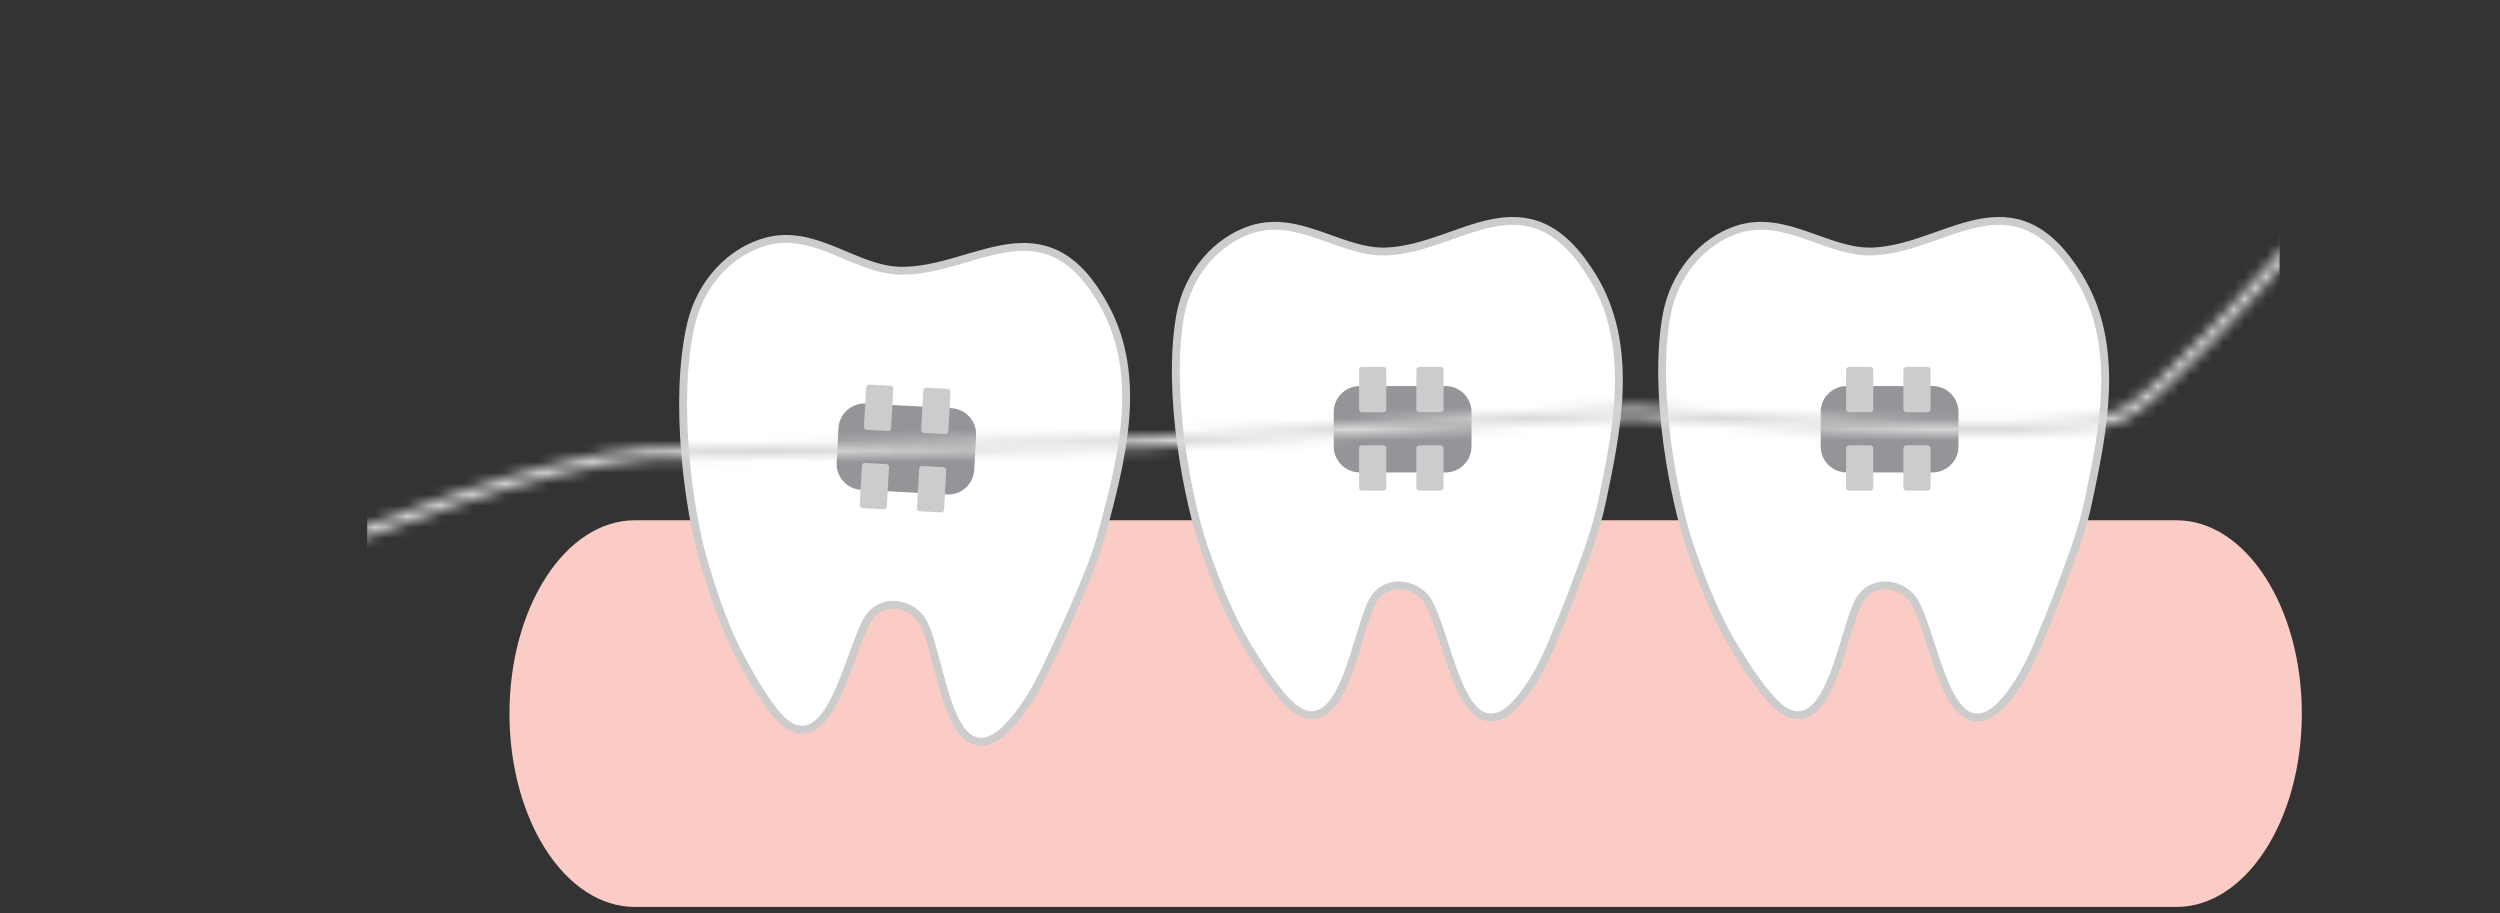 <svg width="230" height="84" viewBox="0 0 230 84" fill="none" xmlns="http://www.w3.org/2000/svg">
<rect x="0" y="0" width="230" height="84" fill="#333333" stroke="none"/>
<path d="M200.23 47.866H58.41C52.038 47.866 46.872 55.829 46.872 65.652C46.872 75.475 52.038 83.438 58.41 83.438H200.23C206.602 83.438 211.768 75.475 211.768 65.652C211.768 55.829 206.602 47.866 200.23 47.866Z" fill="#FBCCC5"/>
<path fill-rule="evenodd" clip-rule="evenodd" d="M69.076 61.452C67.203 58.291 65.988 54.672 64.97 51.114C63.784 46.967 62.296 36.962 63.921 29.922C64.797 26.127 67.558 23.36 70.667 22.55C74.99 21.422 78.643 25.223 82.877 25.267C89.891 25.338 96.037 18.598 101.342 28.41C104.816 34.84 102.804 42.37 101.029 48.984C100.361 51.469 99.235 53.978 98.21 56.337C97.444 58.094 96.626 59.832 95.793 61.557C95.017 63.162 94.11 64.732 92.95 66.091C87.301 72.713 87.059 58.988 84.855 56.513C83.43 54.912 80.836 54.759 79.577 56.703C77.907 59.28 76.176 69.234 72.431 66.204C70.982 65.034 69.073 61.452 69.073 61.452H69.076Z" stroke="#CCCCCC" stroke-width="1.445" stroke-miterlimit="10"/>
<path fill-rule="evenodd" clip-rule="evenodd" d="M69.076 61.452C67.203 58.291 65.988 54.672 64.97 51.114C63.784 46.967 62.296 36.962 63.921 29.922C64.797 26.127 67.558 23.36 70.667 22.55C74.99 21.422 78.643 25.223 82.877 25.267C89.891 25.338 96.037 18.598 101.342 28.41C104.816 34.84 102.804 42.37 101.029 48.984C100.361 51.469 99.235 53.978 98.21 56.337C97.444 58.094 96.626 59.832 95.793 61.557C95.017 63.162 94.11 64.732 92.95 66.091C87.301 72.713 87.059 58.988 84.855 56.513C83.43 54.912 80.836 54.759 79.577 56.703C77.907 59.28 76.176 69.234 72.431 66.204C70.982 65.034 69.073 61.452 69.073 61.452H69.076Z" fill="white"/>
<path d="M87.542 37.555L79.658 37.128C78.34 37.057 77.213 38.068 77.142 39.386L76.971 42.548C76.899 43.866 77.91 44.993 79.228 45.064L87.112 45.491C88.43 45.563 89.557 44.552 89.628 43.233L89.799 40.072C89.871 38.753 88.86 37.627 87.542 37.555Z" fill="#939598"/>
<path d="M81.933 35.493L79.96 35.386C79.815 35.378 79.692 35.489 79.684 35.634L79.487 39.269C79.479 39.414 79.59 39.538 79.735 39.545L81.707 39.652C81.852 39.66 81.976 39.549 81.984 39.404L82.181 35.769C82.189 35.624 82.078 35.501 81.933 35.493Z" fill="#CCCCCC"/>
<path d="M87.196 35.776L85.224 35.669C85.079 35.661 84.955 35.772 84.947 35.917L84.75 39.552C84.742 39.697 84.853 39.821 84.998 39.829L86.97 39.935C87.115 39.943 87.239 39.832 87.247 39.687L87.444 36.053C87.452 35.908 87.341 35.784 87.196 35.776Z" fill="#CCCCCC"/>
<path d="M81.541 42.696L79.569 42.589C79.424 42.582 79.3 42.693 79.292 42.838L79.095 46.472C79.087 46.617 79.199 46.741 79.344 46.749L81.316 46.856C81.461 46.864 81.585 46.753 81.593 46.608L81.789 42.973C81.797 42.828 81.686 42.704 81.541 42.696Z" fill="#CCCCCC"/>
<path d="M86.807 42.98L84.835 42.873C84.69 42.865 84.566 42.977 84.558 43.121L84.361 46.756C84.353 46.901 84.464 47.025 84.609 47.033L86.582 47.14C86.727 47.148 86.85 47.036 86.858 46.891L87.055 43.257C87.063 43.112 86.952 42.988 86.807 42.98Z" fill="#CCCCCC"/>
<path fill-rule="evenodd" clip-rule="evenodd" d="M115.775 60.377C113.737 57.321 112.324 53.773 111.117 50.275C109.71 46.199 107.683 36.289 108.921 29.17C109.589 25.333 112.198 22.422 115.257 21.444C119.512 20.084 123.365 23.682 127.596 23.495C134.605 23.187 140.378 16.123 146.203 25.636C150.022 31.869 148.417 39.495 147.002 46.196C146.471 48.713 145.482 51.28 144.583 53.689C143.915 55.485 143.192 57.266 142.453 59.033C141.766 60.676 140.946 62.294 139.86 63.714C134.579 70.633 133.592 56.939 131.26 54.586C129.75 53.063 127.152 53.052 126 55.062C124.472 57.726 123.281 67.759 119.38 64.937C117.871 63.846 115.77 60.374 115.77 60.374L115.775 60.377Z" stroke="#CCCCCC" stroke-width="1.445" stroke-miterlimit="10"/>
<path fill-rule="evenodd" clip-rule="evenodd" d="M115.775 60.377C113.737 57.321 112.324 53.773 111.117 50.275C109.71 46.199 107.683 36.289 108.921 29.17C109.589 25.333 112.198 22.422 115.257 21.444C119.512 20.084 123.365 23.682 127.596 23.495C134.605 23.187 140.378 16.123 146.203 25.636C150.022 31.869 148.417 39.495 147.002 46.196C146.471 48.713 145.482 51.28 144.583 53.689C143.915 55.485 143.192 57.266 142.453 59.033C141.766 60.676 140.946 62.294 139.86 63.714C134.579 70.633 133.592 56.939 131.26 54.586C129.75 53.063 127.152 53.052 126 55.062C124.472 57.726 123.281 67.759 119.38 64.937C117.871 63.846 115.77 60.374 115.77 60.374L115.775 60.377Z" fill="white"/>
<path d="M132.987 35.517H125.092C123.772 35.517 122.702 36.587 122.702 37.907V41.074C122.702 42.394 123.772 43.464 125.092 43.464H132.987C134.308 43.464 135.378 42.394 135.378 41.074V37.907C135.378 36.587 134.308 35.517 132.987 35.517Z" fill="#939598"/>
<path d="M127.275 33.758H125.3C125.155 33.758 125.037 33.876 125.037 34.021V37.661C125.037 37.806 125.155 37.924 125.3 37.924H127.275C127.421 37.924 127.538 37.806 127.538 37.661V34.021C127.538 33.876 127.421 33.758 127.275 33.758Z" fill="#CCCCCC"/>
<path d="M132.546 33.758H130.57C130.425 33.758 130.307 33.876 130.307 34.021V37.661C130.307 37.806 130.425 37.924 130.57 37.924H132.546C132.691 37.924 132.809 37.806 132.809 37.661V34.021C132.809 33.876 132.691 33.758 132.546 33.758Z" fill="#CCCCCC"/>
<path d="M127.275 40.972H125.3C125.155 40.972 125.037 41.089 125.037 41.235V44.874C125.037 45.02 125.155 45.138 125.3 45.138H127.275C127.421 45.138 127.538 45.02 127.538 44.874V41.235C127.538 41.089 127.421 40.972 127.275 40.972Z" fill="#CCCCCC"/>
<path d="M132.546 40.972H130.57C130.425 40.972 130.307 41.089 130.307 41.235V44.874C130.307 45.02 130.425 45.138 130.57 45.138H132.546C132.691 45.138 132.809 45.02 132.809 44.874V41.235C132.809 41.089 132.691 40.972 132.546 40.972Z" fill="#CCCCCC"/>
<path fill-rule="evenodd" clip-rule="evenodd" d="M160.515 60.377C158.477 57.321 157.064 53.773 155.857 50.275C154.45 46.199 152.423 36.289 153.661 29.17C154.329 25.333 156.938 22.422 159.997 21.444C164.252 20.084 168.105 23.682 172.336 23.495C179.345 23.187 185.118 16.123 190.943 25.636C194.762 31.869 193.157 39.495 191.742 46.196C191.211 48.713 190.222 51.28 189.323 53.689C188.655 55.485 187.932 57.266 187.193 59.033C186.506 60.676 185.686 62.294 184.6 63.714C179.319 70.633 178.332 56.939 176 54.586C174.49 53.063 171.892 53.052 170.74 55.062C169.212 57.726 168.021 67.759 164.12 64.937C162.611 63.846 160.51 60.374 160.51 60.374L160.515 60.377Z" stroke="#CCCCCC" stroke-width="1.445" stroke-miterlimit="10"/>
<path fill-rule="evenodd" clip-rule="evenodd" d="M160.515 60.377C158.477 57.321 157.064 53.773 155.857 50.275C154.45 46.199 152.423 36.289 153.661 29.17C154.329 25.333 156.938 22.422 159.997 21.444C164.252 20.084 168.105 23.682 172.336 23.495C179.345 23.187 185.118 16.123 190.943 25.636C194.762 31.869 193.157 39.495 191.742 46.196C191.211 48.713 190.222 51.28 189.323 53.689C188.655 55.485 187.932 57.266 187.193 59.033C186.506 60.676 185.686 62.294 184.6 63.714C179.319 70.633 178.332 56.939 176 54.586C174.49 53.063 171.892 53.052 170.74 55.062C169.212 57.726 168.021 67.759 164.12 64.937C162.611 63.846 160.51 60.374 160.51 60.374L160.515 60.377Z" fill="white"/>
<path d="M177.788 35.517H169.893C168.573 35.517 167.502 36.587 167.502 37.907V41.074C167.502 42.394 168.573 43.464 169.893 43.464H177.788C179.108 43.464 180.178 42.394 180.178 41.074V37.907C180.178 36.587 179.108 35.517 177.788 35.517Z" fill="#939598"/>
<path d="M172.078 33.758H170.103C169.958 33.758 169.84 33.876 169.84 34.021V37.661C169.84 37.806 169.958 37.924 170.103 37.924H172.078C172.224 37.924 172.341 37.806 172.341 37.661V34.021C172.341 33.876 172.224 33.758 172.078 33.758Z" fill="#CCCCCC"/>
<path d="M177.349 33.758H175.374C175.228 33.758 175.111 33.876 175.111 34.021V37.661C175.111 37.806 175.228 37.924 175.374 37.924H177.349C177.494 37.924 177.612 37.806 177.612 37.661V34.021C177.612 33.876 177.494 33.758 177.349 33.758Z" fill="#CCCCCC"/>
<path d="M172.078 40.972H170.103C169.958 40.972 169.84 41.089 169.84 41.235V44.874C169.84 45.02 169.958 45.138 170.103 45.138H172.078C172.224 45.138 172.341 45.02 172.341 44.874V41.235C172.341 41.089 172.224 40.972 172.078 40.972Z" fill="#CCCCCC"/>
<path d="M177.349 40.972H175.374C175.228 40.972 175.111 41.089 175.111 41.235V44.874C175.111 45.02 175.228 45.138 175.374 45.138H177.349C177.494 45.138 177.612 45.02 177.612 44.874V41.235C177.612 41.089 177.494 40.972 177.349 40.972Z" fill="#CCCCCC"/>
<mask id="mask0_5047_2132" style="mask-type:alpha" maskUnits="userSpaceOnUse" x="-1" y="-1" width="231" height="66">
<path d="M0.011 63.607C0.011 63.607 40.863 43.27 59.393 41.73C65.796 41.73 106.126 40.64 106.126 40.64L150.256 37.92C150.256 37.92 188.726 41.226 195.206 38.175C201.686 35.125 229.447 0.489 229.447 0.489" stroke="#808080" stroke-width="1.032" stroke-linecap="round" stroke-linejoin="round"/>
</mask>
<g mask="url(#mask0_5047_2132)">
<rect x="33.781" y="18.505" width="175.949" height="53.003" fill="#D9D9D9"/>
</g>
</svg>
